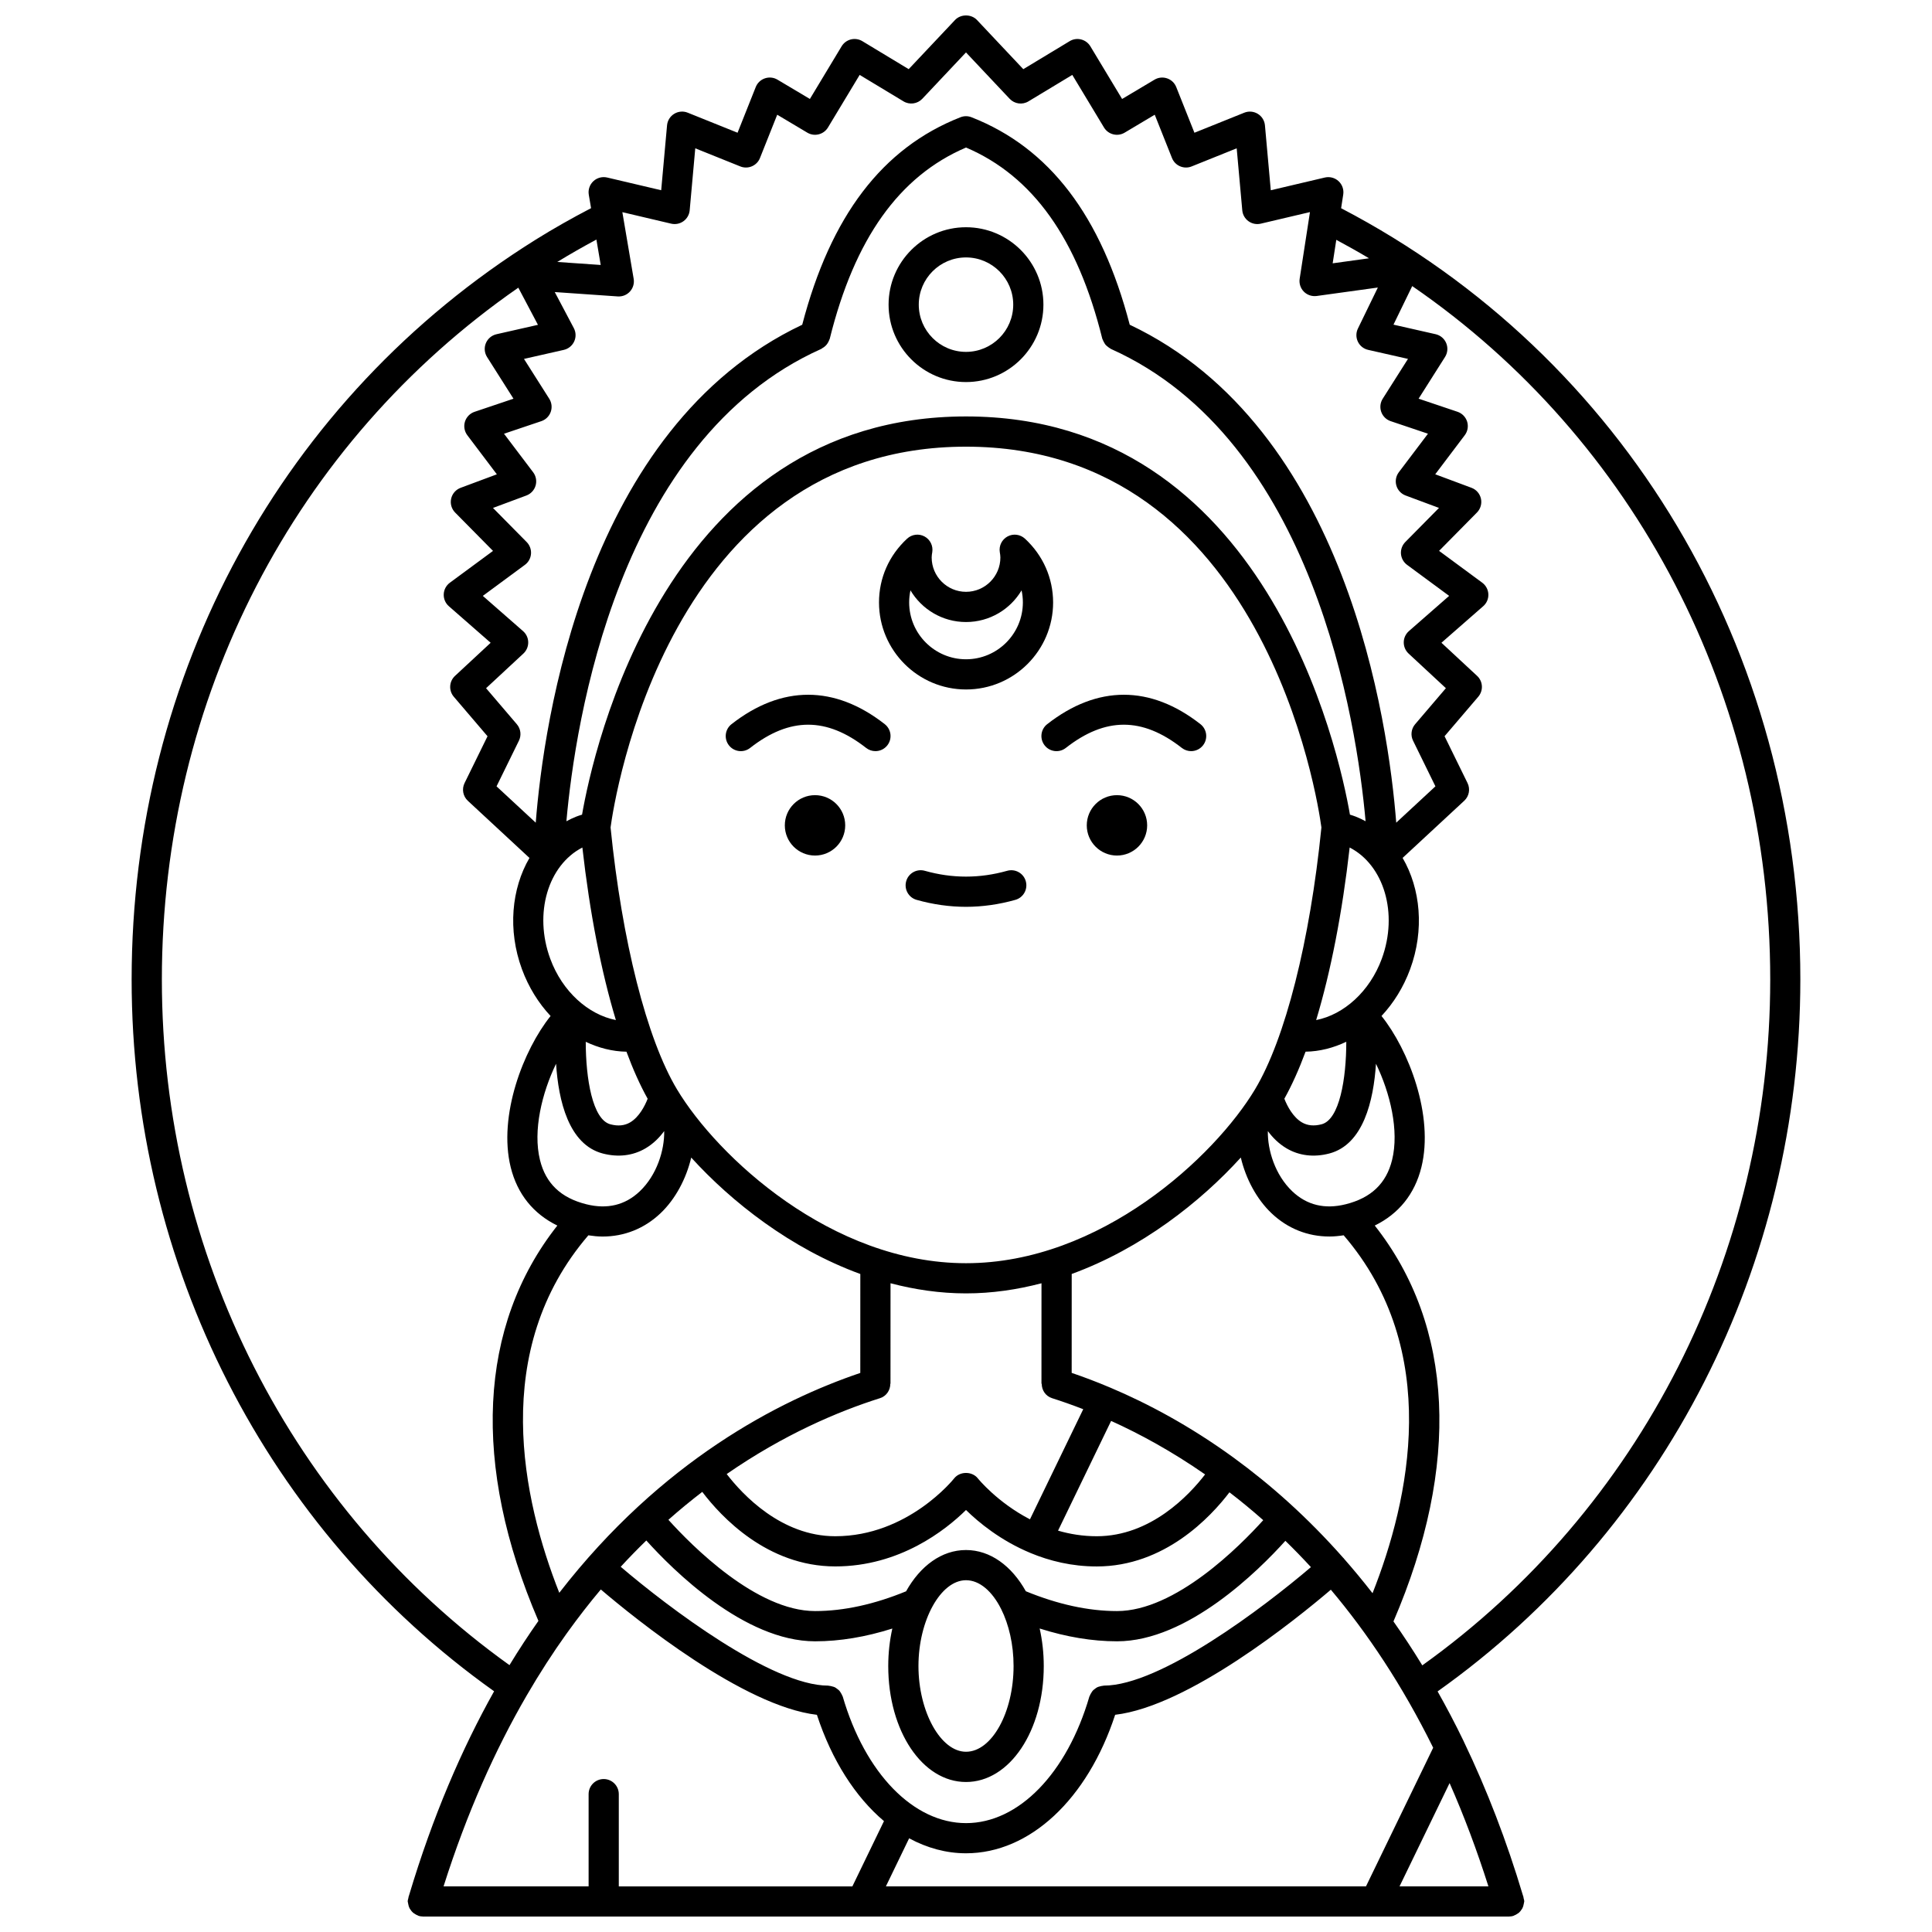 <?xml version="1.0" encoding="UTF-8"?>
<!-- Uploaded to: SVG Repo, www.svgrepo.com, Generator: SVG Repo Mixer Tools -->
<svg width="800px" height="800px" version="1.1" viewBox="144 144 512 512" xmlns="http://www.w3.org/2000/svg">
 <defs>
  <clipPath id="a">
   <path d="m178 148.09h444v503.81h-444z"/>
  </clipPath>
 </defs>
 <path d="m410.91 374.77c-7.266 2.055-14.559 2.055-21.824 0-2.137-0.598-4.34 0.633-4.938 2.762-0.602 2.125 0.633 4.336 2.758 4.938 4.344 1.227 8.75 1.848 13.09 1.848s8.75-0.625 13.09-1.848c2.125-0.602 3.359-2.812 2.758-4.938-0.598-2.129-2.801-3.356-4.934-2.762z"/>
 <path d="m337.86 335.91c-1.742 1.359-2.047 3.875-0.684 5.617 1.359 1.738 3.871 2.047 5.613 0.684 10.488-8.211 20.262-8.211 30.75 0 0.73 0.57 1.602 0.848 2.461 0.848 1.188 0 2.363-0.527 3.152-1.535 1.363-1.742 1.055-4.254-0.684-5.617-13.285-10.387-27.324-10.387-40.609 0.004z"/>
 <path d="m421.52 335.91c-1.742 1.359-2.047 3.875-0.684 5.617 1.355 1.738 3.871 2.047 5.613 0.684 10.488-8.211 20.262-8.211 30.75 0 0.73 0.57 1.602 0.848 2.461 0.848 1.188 0 2.363-0.527 3.152-1.535 1.363-1.742 1.055-4.254-0.684-5.617-13.277-10.387-27.32-10.387-40.609 0.004z"/>
 <path d="m415.62 286.75c-1.258-1.16-3.106-1.395-4.609-0.586-1.504 0.812-2.328 2.484-2.055 4.168 0.078 0.461 0.156 0.922 0.156 1.398 0 5.019-4.086 9.109-9.105 9.109-5.019 0-9.105-4.086-9.105-9.109 0-0.48 0.078-0.941 0.156-1.398 0.273-1.684-0.551-3.359-2.055-4.168-1.504-0.812-3.356-0.574-4.609 0.586-4.805 4.438-7.449 10.438-7.449 16.898 0 12.719 10.352 23.07 23.07 23.07s23.07-10.348 23.07-23.07c-0.016-6.461-2.66-12.461-7.465-16.898zm-15.617 31.965c-8.305 0-15.066-6.758-15.066-15.066 0-1.094 0.117-2.164 0.344-3.203 2.984 5.023 8.465 8.398 14.723 8.398s11.738-3.371 14.723-8.398c0.227 1.039 0.344 2.113 0.344 3.203-0.004 8.305-6.762 15.066-15.066 15.066z"/>
 <path d="m400 245.25c11.312 0 20.516-9.203 20.516-20.516s-9.207-20.512-20.516-20.512c-11.312 0-20.516 9.203-20.516 20.512 0 11.316 9.203 20.516 20.516 20.516zm0-33.027c6.902 0 12.516 5.613 12.516 12.512s-5.613 12.516-12.516 12.516-12.516-5.613-12.516-12.516 5.613-12.512 12.516-12.512z"/>
 <g clip-path="url(#a)">
  <path d="m621.11 403.59c0-87.172-46.574-165.24-121.7-204.41l0.559-3.629c0.203-1.316-0.262-2.644-1.242-3.547-0.973-0.902-2.336-1.258-3.633-0.957l-14.324 3.371-1.547-17.199c-0.113-1.262-0.816-2.391-1.895-3.051-1.086-0.664-2.414-0.777-3.586-0.301l-13.207 5.312-4.816-12.102c-0.43-1.09-1.32-1.934-2.426-2.309-1.117-0.379-2.332-0.254-3.336 0.348l-8.59 5.113-8.41-13.957c-0.547-0.91-1.434-1.562-2.465-1.82-1.035-0.258-2.121-0.094-3.027 0.461l-12.281 7.418-12.273-13.031c-1.508-1.605-4.312-1.605-5.82 0l-12.281 13.027-12.281-7.418c-0.914-0.551-2-0.715-3.027-0.461-1.031 0.258-1.918 0.914-2.465 1.82l-8.41 13.957-8.59-5.113c-1.004-0.602-2.219-0.727-3.336-0.348-1.105 0.375-1.996 1.219-2.426 2.309l-4.816 12.102-13.207-5.312c-1.176-0.477-2.496-0.363-3.586 0.301-1.082 0.66-1.781 1.793-1.895 3.051l-1.551 17.199-14.324-3.371c-1.309-0.297-2.68 0.062-3.656 0.98-0.977 0.918-1.43 2.266-1.207 3.586l0.605 3.555c-5 2.609-9.957 5.398-14.738 8.383l-0.008 0.008c-67.008 41.859-107.01 115.14-107.01 196.03 0 75.648 35.871 145.83 96.059 188.62-8.578 15.297-16.285 33.176-22.535 54.062-0.039 0.09-0.051 0.184-0.09 0.277-0.02 0.07-0.043 0.137-0.062 0.207-0.02 0.07-0.004 0.141-0.02 0.207-0.074 0.309-0.188 0.602-0.188 0.934 0 0.125 0.059 0.23 0.07 0.352 0.008 0.113 0.047 0.211 0.062 0.324 0.07 0.41 0.176 0.801 0.363 1.156 0.047 0.094 0.117 0.164 0.172 0.254 0.211 0.34 0.449 0.652 0.754 0.914 0.113 0.098 0.238 0.16 0.363 0.242 0.297 0.203 0.598 0.383 0.945 0.504 0.062 0.023 0.109 0.07 0.172 0.094 0.344 0.105 0.691 0.145 1.031 0.152 0.023 0 0.043 0.016 0.066 0.016h0.023 0.012 0.012 287.8 0.012 0.012 0.023c0.023 0 0.043-0.012 0.066-0.012 0.34-0.008 0.688-0.047 1.031-0.152 0.062-0.02 0.113-0.07 0.176-0.094 0.344-0.117 0.645-0.297 0.941-0.5 0.125-0.086 0.258-0.148 0.367-0.25 0.305-0.262 0.539-0.57 0.754-0.914 0.051-0.09 0.121-0.16 0.168-0.254 0.188-0.355 0.293-0.746 0.363-1.156 0.02-0.113 0.055-0.211 0.062-0.324 0.012-0.125 0.07-0.227 0.07-0.355 0-0.32-0.113-0.609-0.184-0.91-0.016-0.074 0.004-0.152-0.02-0.23-0.023-0.074-0.047-0.148-0.07-0.223-0.031-0.086-0.043-0.176-0.086-0.262-4.254-14.258-9.508-27.941-15.629-40.676-0.02-0.051-0.043-0.098-0.062-0.145-0.012-0.023-0.02-0.047-0.031-0.07-2.215-4.586-4.516-8.945-6.879-13.133 60.234-42.777 96.129-112.98 96.129-188.66zm-114.31-191.14-9.629 1.332 0.961-6.223c2.926 1.574 5.828 3.191 8.668 4.891zm-184.93-9.176c1.141 0.262 2.316 0.027 3.258-0.652 0.941-0.68 1.539-1.73 1.645-2.883l1.48-16.434 11.938 4.801c0.984 0.395 2.09 0.387 3.07-0.035 0.98-0.418 1.754-1.207 2.141-2.195l4.57-11.473 7.977 4.754c1.887 1.125 4.336 0.512 5.473-1.371l8.398-13.934 11.621 7.012c1.605 0.969 3.68 0.688 4.977-0.68l11.578-12.289 11.578 12.289c1.293 1.371 3.367 1.66 4.977 0.68l11.621-7.012 8.398 13.934c1.137 1.883 3.586 2.496 5.473 1.371l7.977-4.754 4.57 11.473c0.391 0.988 1.16 1.781 2.141 2.195 0.977 0.422 2.086 0.434 3.07 0.035l11.938-4.801 1.48 16.434c0.105 1.156 0.703 2.207 1.645 2.883 0.941 0.68 2.125 0.918 3.258 0.652l13.035-3.07-2.727 17.664c-0.191 1.25 0.215 2.516 1.102 3.418 0.887 0.898 2.156 1.32 3.402 1.156l16.215-2.242-5.285 10.871c-0.535 1.098-0.535 2.379-0.008 3.481 0.527 1.102 1.531 1.902 2.727 2.168l10.551 2.391-6.699 10.559c-0.656 1.035-0.801 2.32-0.391 3.481 0.41 1.156 1.328 2.066 2.492 2.457l9.891 3.332-7.723 10.211c-0.762 1.008-1.004 2.32-0.648 3.531 0.352 1.215 1.262 2.188 2.445 2.629l8.848 3.293-8.934 9.047c-0.812 0.828-1.23 1.965-1.141 3.125 0.09 1.156 0.68 2.219 1.613 2.91l11.156 8.227-10.664 9.336c-0.855 0.75-1.352 1.82-1.367 2.953-0.016 1.133 0.449 2.219 1.277 2.992l9.891 9.184-8.156 9.551c-1.035 1.211-1.254 2.926-0.547 4.359l5.93 12.098-10.387 9.629c-2.059-26.379-13.031-104.69-70.625-131.96-7.535-28.852-21.25-46.871-41.934-54.984-0.938-0.371-1.984-0.371-2.922 0-20.684 8.117-34.398 26.133-41.938 54.988-57.59 27.277-68.559 105.59-70.621 131.96l-10.387-9.629 5.93-12.098c0.703-1.434 0.488-3.148-0.547-4.359l-8.156-9.551 9.891-9.184c0.828-0.773 1.293-1.855 1.277-2.992-0.016-1.137-0.512-2.203-1.367-2.953l-10.664-9.336 11.156-8.227c0.934-0.688 1.523-1.754 1.613-2.91 0.09-1.16-0.328-2.297-1.141-3.125l-8.934-9.047 8.848-3.293c1.184-0.441 2.094-1.418 2.445-2.629 0.355-1.211 0.113-2.523-0.648-3.531l-7.723-10.211 9.891-3.332c1.164-0.391 2.086-1.301 2.492-2.457 0.41-1.16 0.266-2.441-0.391-3.481l-6.699-10.559 10.551-2.391c1.215-0.277 2.234-1.102 2.754-2.234 0.523-1.133 0.484-2.441-0.098-3.539l-5.051-9.551 16.688 1.156c1.273 0.078 2.418-0.398 3.246-1.305 0.824-0.914 1.184-2.148 0.98-3.356l-3-17.668zm201.94 403.89-17.809 36.742h-127.23l6.16-12.734c4.75 2.566 9.832 3.969 15.074 3.969 16.906 0 32.199-14.328 39.523-36.703 19.422-2.273 47.836-25.199 57.16-33.148 9.641 11.438 18.898 25.234 27.117 41.875zm14.637 36.746h-23.555l13.266-27.371c3.859 8.75 7.285 17.918 10.289 27.371zm-230.46 0v-24.445c0-2.207-1.789-4-4-4-2.211 0-4 1.793-4 4v24.445h-38.441c6.195-19.523 13.695-36.219 21.973-50.484 0.004-0.008 0.012-0.012 0.016-0.02 0.008-0.012 0.008-0.027 0.016-0.039 3.406-5.859 6.934-11.324 10.559-16.391 0.133-0.137 0.211-0.297 0.324-0.445 2.879-4 5.812-7.766 8.789-11.305 9.25 7.887 37.789 30.938 57.266 33.219 3.945 12.051 10.191 21.773 17.773 28.168l-8.375 17.305-61.898-0.004zm53.652-407.44c0.105-0.043 0.164-0.133 0.262-0.188 0.297-0.164 0.566-0.348 0.816-0.582 0.137-0.129 0.254-0.254 0.367-0.395 0.184-0.227 0.332-0.477 0.469-0.75 0.09-0.176 0.172-0.344 0.23-0.531 0.027-0.086 0.086-0.152 0.109-0.242 6.578-26.516 18.402-43.113 36.117-50.684 17.719 7.574 29.543 24.172 36.113 50.684 0.02 0.086 0.078 0.145 0.109 0.223 0.086 0.266 0.215 0.492 0.352 0.73 0.125 0.215 0.227 0.434 0.383 0.617 0.164 0.195 0.371 0.348 0.57 0.512 0.203 0.164 0.398 0.328 0.633 0.449 0.074 0.039 0.129 0.113 0.207 0.148 53.824 24.094 65.18 99.008 67.52 125.18-0.836-0.457-1.703-0.867-2.606-1.227-0.488-0.195-1.012-0.355-1.539-0.52-2.906-16.727-22.109-105.53-101.75-105.53s-98.844 88.801-101.75 105.53c-0.527 0.164-1.051 0.324-1.539 0.52-0.898 0.359-1.77 0.773-2.609 1.23 2.328-26.152 13.645-101.05 67.527-125.17zm139.14 183.61c0.004 9.723-1.773 20.617-6.539 21.867-2.012 0.523-3.734 0.363-5.219-0.504-2.352-1.375-3.894-4.309-4.652-6.269 1.984-3.562 3.863-7.734 5.621-12.469 3.738-0.051 7.379-1.004 10.789-2.625zm-24.188 12.613c-10.688 17.812-40.93 46.07-76.59 46.07s-65.902-28.258-76.59-46.07c-8.004-13.348-14.574-39.27-17.605-69.41 0.949-7.047 15.125-100.91 94.191-100.91 79.07 0 93.242 93.863 94.191 100.91-3.023 30.141-9.59 56.066-17.598 69.41zm-56.523 78.012c-0.004 1.699 1.023 3.289 2.738 3.828 2.539 0.805 5.316 1.777 8.266 2.922l-14.121 29.184c-8.656-4.488-13.723-10.742-13.801-10.84-1.516-1.938-4.781-1.938-6.297 0-0.121 0.152-12.219 15.32-31.496 15.32-14.32 0-24.594-11.055-28.773-16.48 15.105-10.457 29.449-16.57 40.621-20.105 1.707-0.539 2.742-2.125 2.738-3.828h0.047l0.008-26.629c6.43 1.684 13.113 2.684 20.004 2.684s13.574-0.996 20.004-2.68l-0.008 26.621h0.07zm43.297 24.035c-4.203 5.457-14.406 16.379-28.715 16.379-3.691 0-7.117-0.57-10.258-1.48l14.066-29.078c7.617 3.441 16.09 8.051 24.906 14.18zm15.406 12.121c-6.242 6.918-23.277 24.09-38.75 24.09-7.625 0-15.754-1.801-24.16-5.25-3.754-6.715-9.418-10.926-15.867-10.926-6.453 0-12.121 4.219-15.871 10.938-8.387 3.441-16.5 5.238-24.117 5.238-15.543 0-32.691-17.332-38.871-24.188 2.996-2.656 5.992-5.106 8.973-7.398 4.949 6.527 17.191 19.754 35.25 19.754 17.082 0 29.227-9.617 34.645-14.953 3.309 3.258 9.152 8.094 17.066 11.383 0.004 0 0.004 0.004 0.008 0.008 0.004 0 0.008 0 0.012 0.004 5.047 2.094 10.914 3.566 17.555 3.566 17.965 0 30.176-13.086 35.176-19.648 2.973 2.277 5.961 4.731 8.953 7.383zm-42.238 43.844c-0.074 0-0.141 0.039-0.215 0.043-0.301 0.016-0.574 0.094-0.859 0.172-0.219 0.062-0.441 0.109-0.645 0.207-0.238 0.117-0.441 0.277-0.652 0.441-0.203 0.152-0.402 0.293-0.57 0.48-0.156 0.176-0.266 0.379-0.391 0.582-0.156 0.25-0.301 0.484-0.398 0.766-0.023 0.07-0.078 0.121-0.102 0.191-5.938 20.383-18.766 33.559-32.684 33.559s-26.75-13.172-32.688-33.559c-0.02-0.07-0.074-0.121-0.102-0.191-0.102-0.285-0.25-0.523-0.402-0.773-0.125-0.195-0.23-0.398-0.383-0.566-0.176-0.195-0.383-0.34-0.594-0.496-0.207-0.156-0.398-0.312-0.629-0.426-0.207-0.102-0.434-0.148-0.66-0.211-0.281-0.078-0.551-0.156-0.848-0.172-0.074-0.004-0.137-0.043-0.211-0.043-15.027 0-42.469-20.793-55.004-31.496 2.25-2.449 4.512-4.758 6.785-6.969 6.977 7.758 25.953 26.719 44.73 26.719 6.586 0 13.445-1.16 20.465-3.383-0.691 3.109-1.082 6.441-1.082 9.938 0 17.23 9.055 30.73 20.605 30.73 11.559 0 20.609-13.5 20.609-30.73 0-3.5-0.391-6.836-1.086-9.949 7.035 2.234 13.906 3.394 20.5 3.394 18.707 0 37.59-18.82 44.617-26.629 2.266 2.203 4.523 4.527 6.773 6.969-12.562 10.719-39.879 31.402-54.883 31.402zm-27.25-20.352c0.008 0.023 0.023 0.043 0.035 0.066 2.023 4.051 3.289 9.355 3.289 15.086 0 12.32-5.773 22.73-12.605 22.73-6.719 0-12.602-10.617-12.602-22.73 0-12.109 5.891-22.73 12.602-22.73 3.629 0.004 6.953 2.965 9.281 7.578zm-99.266-147.64c1.754 4.734 3.633 8.906 5.617 12.469-0.766 1.969-2.305 4.894-4.652 6.269-1.492 0.871-3.199 1.035-5.219 0.504-4.754-1.246-6.527-12.141-6.535-21.863 3.418 1.613 7.059 2.566 10.789 2.621zm-11.684-54.113c1.961 17.352 5.019 32.973 8.879 45.727-7.332-1.449-14.203-7.574-17.387-16.238-4.434-12.047-0.574-24.812 8.508-29.488zm-6.969 57.309c0.633 9.77 3.336 21.414 12.367 23.781 4.09 1.066 8.004 0.598 11.344-1.371 2.07-1.219 3.688-2.863 4.945-4.57 0.086 5.082-1.938 11.652-6.488 15.973-3.852 3.656-8.613 4.812-14.164 3.418-6.727-1.684-10.738-5.512-12.266-11.711-1.93-7.793 0.527-17.812 4.262-25.52zm8.559 45.465c1.27 0.191 2.527 0.324 3.762 0.324 5.758 0 11.07-2.106 15.355-6.168 3.973-3.769 6.816-9.176 8.141-14.762 10.691 11.766 26.348 24.109 44.812 30.855l-0.008 26.219c-21.504 7.277-52.68 23.309-79.77 58.266-9.742-24.652-18.48-64.277 7.707-94.734zm200.25 85.699c-0.027-0.031-0.035-0.074-0.062-0.113-0.027-0.031-0.066-0.039-0.098-0.07-9.555-10.832-19.398-19.523-28.953-26.488-0.023-0.016-0.039-0.043-0.062-0.059-0.012-0.008-0.023-0.004-0.031-0.012-11.699-8.516-22.949-14.457-32.66-18.566-0.008-0.004-0.012-0.012-0.023-0.016-0.016-0.008-0.031-0.004-0.047-0.012-3.644-1.543-7.078-2.836-10.23-3.906l0.008-26.215c18.469-6.746 34.129-19.086 44.812-30.855 1.324 5.594 4.172 10.996 8.141 14.762 4.285 4.07 9.59 6.168 15.355 6.168 1.23 0 2.492-0.129 3.762-0.324 26.234 30.512 17.414 70.223 7.652 94.852-2.492-3.199-5.016-6.25-7.562-9.145zm0.469-93.934c-5.547 1.395-10.305 0.238-14.164-3.418-4.555-4.32-6.574-10.891-6.488-15.973 1.258 1.699 2.879 3.344 4.945 4.57 3.336 1.973 7.254 2.441 11.344 1.371 9.031-2.367 11.734-14.012 12.367-23.781 3.742 7.707 6.195 17.723 4.266 25.516-1.531 6.199-5.547 10.031-12.27 11.715zm-7.848-48.809c3.856-12.758 6.918-28.379 8.879-45.73 9.078 4.672 12.938 17.441 8.512 29.492-3.188 8.664-10.051 14.793-17.391 16.238zm-189.6-200.11-11.508-0.797c3.394-2.082 6.859-4.051 10.367-5.934zm-116.3 189.38c0-74.492 35.156-142.21 94.465-183.36l5.203 9.844-10.988 2.492c-1.27 0.289-2.32 1.172-2.816 2.375-0.496 1.199-0.375 2.574 0.32 3.668l7 11.043-10.316 3.477c-1.219 0.41-2.164 1.383-2.547 2.613-0.379 1.23-0.141 2.57 0.633 3.594l7.824 10.355-9.602 3.578c-1.273 0.473-2.219 1.559-2.512 2.883-0.293 1.324 0.105 2.707 1.059 3.672l10.035 10.164-11.438 8.434c-0.973 0.719-1.574 1.84-1.621 3.051-0.051 1.211 0.449 2.379 1.363 3.176l11.07 9.688-9.445 8.773c-1.574 1.461-1.711 3.902-0.32 5.527l8.938 10.469-6.086 12.41c-0.777 1.586-0.426 3.496 0.871 4.695l16.328 15.145c-4.75 8.137-5.816 19.09-1.992 29.48 1.773 4.82 4.406 9.008 7.59 12.41-7.18 8.945-13.949 26.402-10.57 40.086 1.762 7.109 6.008 12.344 12.359 15.449-20.961 26.574-22.754 63.449-5.012 104.77-2.613 3.711-5.172 7.613-7.672 11.719-57.73-41.332-92.121-108.88-92.121-181.68zm334.03 181.74c-2.492-4.078-5.047-7.957-7.644-11.645 17.805-41.379 16.023-78.301-4.957-104.91 6.348-3.106 10.598-8.336 12.359-15.449 3.383-13.684-3.391-31.141-10.57-40.086 3.184-3.406 5.816-7.59 7.59-12.41 3.824-10.391 2.754-21.344-1.996-29.484l16.332-15.145c1.297-1.199 1.648-3.109 0.871-4.695l-6.086-12.41 8.938-10.469c1.391-1.633 1.254-4.074-0.32-5.527l-9.445-8.773 11.07-9.688c0.918-0.797 1.418-1.969 1.363-3.176-0.051-1.207-0.648-2.332-1.621-3.051l-11.438-8.434 10.035-10.164c0.953-0.969 1.352-2.348 1.059-3.672-0.293-1.328-1.242-2.414-2.512-2.883l-9.602-3.578 7.824-10.355c0.773-1.023 1.012-2.359 0.633-3.594-0.383-1.227-1.328-2.199-2.547-2.613l-10.316-3.477 7-11.043c0.695-1.098 0.816-2.469 0.32-3.668-0.496-1.203-1.547-2.09-2.816-2.375l-11.164-2.531 4.969-10.219c59.133 40.648 94.875 108.71 94.875 183.78-0.008 72.852-34.434 140.42-92.203 181.74z"/>
 </g>
 <path d="m448.01 362.73c0 4.418-3.582 8-8.004 8-4.418 0-8-3.582-8-8 0-4.418 3.582-8.004 8-8.004 4.422 0 8.004 3.586 8.004 8.004"/>
 <path d="m367.99 362.73c0 4.418-3.582 8-8 8-4.422 0-8.004-3.582-8.004-8 0-4.418 3.582-8.004 8.004-8.004 4.418 0 8 3.586 8 8.004"/>
</svg>